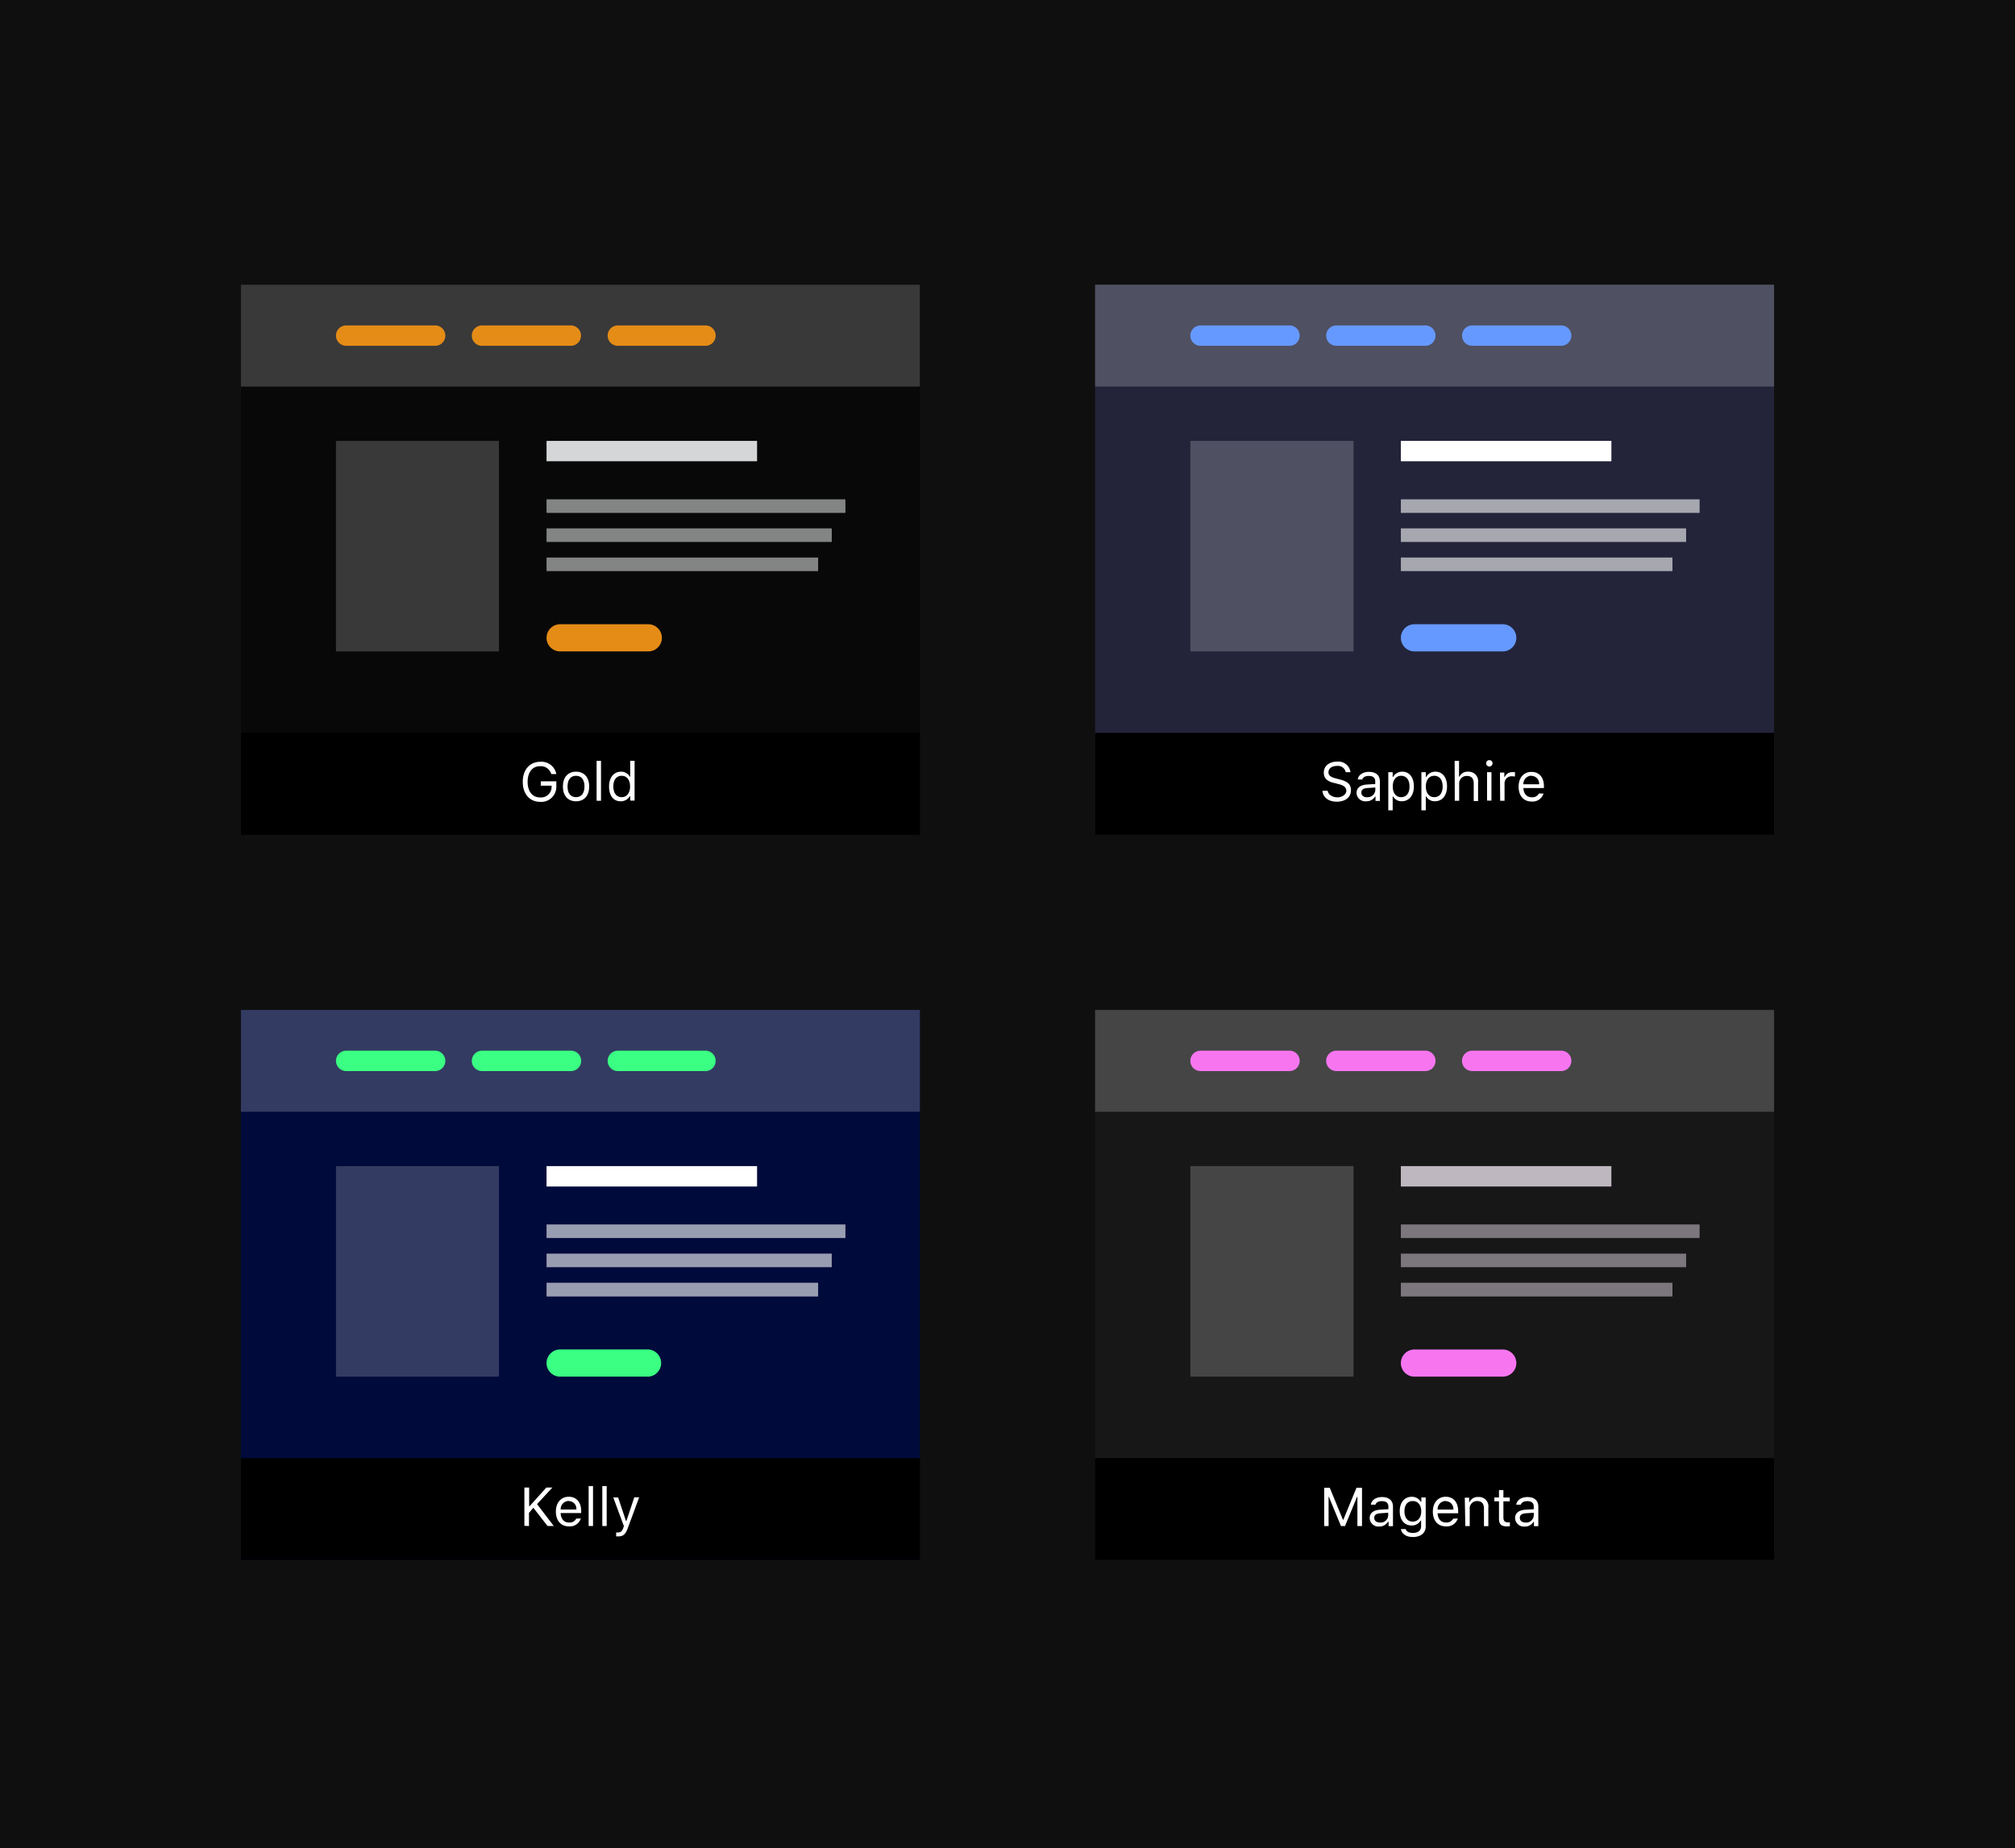 <svg xmlns="http://www.w3.org/2000/svg" viewBox="0 0 460 422"><defs><style>.cls-1{fill:#0f0f0f;}.cls-2{fill:#171717;}.cls-3{fill:#454545;}.cls-4{fill:#f776f0;}.cls-5{fill:#bfb7c0;}.cls-6{fill:#7c777c;}.cls-7{fill:#fff;}.cls-8{fill:#23243a;}.cls-9{fill:#4f5061;}.cls-10{fill:#69f;}.cls-11{fill:#a7a7b0;}.cls-12{fill:#080808;}.cls-13{fill:#393939;}.cls-14{fill:#e58c17;}.cls-15{fill:#d5d6d7;}.cls-16{fill:#838484;}.cls-17{fill:#000a3b;}.cls-18{fill:#333b62;}.cls-19{fill:#3aff82;}.cls-20{fill:#999db1;}</style></defs><g id="Layer_2" data-name="Layer 2"><g id="Layer_1-2" data-name="Layer 1"><path class="cls-1" d="M460,0H0V422H460Z"/><path class="cls-2" d="M250,230.58h155V356.16H250Z"/><path class="cls-3" d="M250,230.58h155v23.25H250Z"/><path d="M250,332.9h155v23.25H250Z"/><path class="cls-4" d="M271.74,242.21a2.33,2.33,0,0,1,2.33-2.33h20.15a2.33,2.33,0,1,1,0,4.65H274.07A2.32,2.32,0,0,1,271.74,242.21Z"/><path class="cls-5" d="M319.8,266.23h48.06v4.66H319.8Z"/><path class="cls-4" d="M319.8,311.2a3.1,3.1,0,0,1,3.1-3.1h20.16a3.1,3.1,0,1,1,0,6.2H322.9A3.1,3.1,0,0,1,319.8,311.2Z"/><path class="cls-6" d="M319.8,279.55H388v3.1H319.8Z"/><path class="cls-6" d="M319.8,286.21h65.12v3.1H319.8Z"/><path class="cls-6" d="M319.8,292.86h62V296h-62Z"/><path class="cls-3" d="M271.74,266.23H309V314.3H271.74Z"/><path class="cls-4" d="M302.75,242.21a2.33,2.33,0,0,1,2.33-2.33h20.15a2.33,2.33,0,1,1,0,4.65H305.08A2.32,2.32,0,0,1,302.75,242.21Z"/><path class="cls-4" d="M333.76,242.21a2.33,2.33,0,0,1,2.33-2.33h20.15a2.33,2.33,0,1,1,0,4.65H336.09A2.32,2.32,0,0,1,333.76,242.21Z"/><path class="cls-7" d="M310.93,348.41v-8.74h-1.26l-3,7.29h-.1l-3-7.29h-1.27v8.74h1v-6.68h.07l2.76,6.68h.92l2.75-6.68h.08v6.68Z"/><path class="cls-7" d="M314.85,348.52a2.26,2.26,0,0,0,2-1.08H317v1h1v-4.47c0-1.36-.89-2.18-2.49-2.18-1.39,0-2.42.69-2.56,1.74H314c.14-.51.69-.81,1.47-.81,1,0,1.48.44,1.48,1.25v.59l-1.89.11c-1.52.1-2.38.77-2.38,1.94A2,2,0,0,0,314.85,348.52Zm.19-.91c-.75,0-1.32-.39-1.32-1.06s.44-1,1.43-1.06l1.76-.12v.6A1.73,1.73,0,0,1,315,347.61Z"/><path class="cls-7" d="M322.56,350.91c1.78,0,2.91-.93,2.91-2.39v-6.64h-1v1h-.1a2.35,2.35,0,0,0-2.1-1.15c-1.67,0-2.73,1.33-2.73,3.28s1,3.27,2.73,3.27a2.27,2.27,0,0,0,2.05-1.13h.1v1.29c0,1-.7,1.54-1.87,1.54-.94,0-1.52-.35-1.63-.88h-1.11C320,350.2,321,350.91,322.56,350.91Zm-.05-3.52c-1.21,0-1.89-.92-1.89-2.35s.68-2.34,1.89-2.34,1.94.92,1.94,2.34S323.73,347.39,322.51,347.39Z"/><path class="cls-7" d="M331.76,346.72a1.72,1.72,0,0,1-1.69.88c-1.11,0-1.83-.82-1.88-2.11v0h4.69V345c0-2-1.07-3.28-2.83-3.28s-2.95,1.34-2.95,3.39,1.14,3.37,2.95,3.37a2.61,2.61,0,0,0,2.75-1.8Zm-1.72-4a1.77,1.77,0,0,1,1.75,1.92h-3.6A1.86,1.86,0,0,1,330,342.68Z"/><path class="cls-7" d="M334.52,348.41h1v-3.87a1.65,1.65,0,0,1,1.71-1.84c1,0,1.54.56,1.54,1.73v4h1v-4.23a2.13,2.13,0,0,0-2.28-2.42,2,2,0,0,0-2,1.15h-.1v-1h-1Z"/><path class="cls-7" d="M342.2,340.19v1.69h-1.06v.87h1.06v4c0,1.25.53,1.74,1.88,1.74a3.15,3.15,0,0,0,.61-.06v-.87l-.48,0c-.68,0-1-.33-1-1.1v-3.69h1.45v-.87h-1.45v-1.69Z"/><path class="cls-7" d="M348.08,348.52a2.25,2.25,0,0,0,2-1.08h.1v1h1v-4.47c0-1.36-.89-2.18-2.48-2.18-1.39,0-2.42.69-2.56,1.74h1.05c.15-.51.69-.81,1.47-.81,1,0,1.48.44,1.48,1.25v.59l-1.88.11c-1.52.1-2.38.77-2.38,1.94A2,2,0,0,0,348.08,348.52Zm.2-.91c-.76,0-1.32-.39-1.32-1.06s.43-1,1.43-1.06l1.75-.12v.6A1.72,1.72,0,0,1,348.28,347.61Z"/><path class="cls-8" d="M250,65h155V190.58H250Z"/><path class="cls-9" d="M250,65h155V88.26H250Z"/><path d="M250,167.32h155v23.26H250Z"/><path class="cls-10" d="M271.74,76.63a2.33,2.33,0,0,1,2.33-2.33h20.15a2.33,2.33,0,1,1,0,4.65H274.07A2.32,2.32,0,0,1,271.74,76.63Z"/><path class="cls-7" d="M319.8,100.66h48.06v4.65H319.8Z"/><path class="cls-10" d="M319.8,145.62a3.1,3.1,0,0,1,3.1-3.1h20.16a3.1,3.1,0,1,1,0,6.2H322.9A3.1,3.1,0,0,1,319.8,145.62Z"/><path class="cls-11" d="M319.8,114H388v3.1H319.8Z"/><path class="cls-11" d="M319.8,120.63h65.12v3.1H319.8Z"/><path class="cls-11" d="M319.8,127.29h62v3.1h-62Z"/><path class="cls-9" d="M271.74,100.66H309v48.06H271.74Z"/><path class="cls-10" d="M302.75,76.63a2.33,2.33,0,0,1,2.33-2.33h20.15a2.33,2.33,0,1,1,0,4.65H305.08A2.32,2.32,0,0,1,302.75,76.63Z"/><path class="cls-10" d="M333.76,76.63a2.33,2.33,0,0,1,2.33-2.33h20.15a2.33,2.33,0,1,1,0,4.65H336.09A2.32,2.32,0,0,1,333.76,76.63Z"/><path class="cls-7" d="M301.9,180.54c.11,1.51,1.39,2.49,3.24,2.49,2,0,3.27-1,3.27-2.63,0-1.28-.73-2-2.54-2.44l-.91-.24c-1.21-.31-1.69-.7-1.69-1.39,0-.88.77-1.46,1.93-1.46a1.78,1.78,0,0,1,2,1.43h1.1a2.78,2.78,0,0,0-3-2.42c-1.85,0-3.09,1-3.09,2.49,0,1.24.69,2,2.27,2.36l1.12.29c1.2.3,1.75.77,1.75,1.52s-.87,1.5-2,1.5-2.12-.58-2.25-1.5Z"/><path class="cls-7" d="M311.91,182.94a2.25,2.25,0,0,0,2-1.08h.1v1h1v-4.46c0-1.36-.89-2.18-2.48-2.18-1.4,0-2.43.69-2.57,1.74H311c.14-.51.69-.81,1.47-.81,1,0,1.48.44,1.48,1.25V179l-1.89.11c-1.51.1-2.38.77-2.38,1.94A2,2,0,0,0,311.91,182.94Zm.19-.91c-.75,0-1.32-.39-1.32-1.06s.44-1,1.43-1.06l1.76-.12v.6A1.73,1.73,0,0,1,312.1,182Z"/><path class="cls-7" d="M320.11,176.18a2.38,2.38,0,0,0-2.09,1.21h-.09V176.3h-1V185h1v-3.17h.09a2.18,2.18,0,0,0,2,1.1c1.66,0,2.75-1.34,2.75-3.38S321.78,176.18,320.11,176.18Zm-.24,5.82c-1.18,0-1.92-.94-1.92-2.44s.74-2.44,1.92-2.44,1.91.92,1.91,2.44S321.07,182,319.87,182Z"/><path class="cls-7" d="M327.67,176.18a2.36,2.36,0,0,0-2.09,1.21h-.09V176.3h-1V185h1v-3.17h.1a2.18,2.18,0,0,0,2,1.1c1.66,0,2.75-1.34,2.75-3.38S329.34,176.18,327.67,176.18Zm-.25,5.82c-1.17,0-1.92-.94-1.92-2.44s.75-2.44,1.93-2.44,1.91.92,1.91,2.44S328.62,182,327.42,182Z"/><path class="cls-7" d="M332.11,182.82h1V179a1.69,1.69,0,0,1,1.81-1.84c1,0,1.51.58,1.51,1.73v4h1V178.6a2.16,2.16,0,0,0-2.25-2.42,2,2,0,0,0-2,1.15h-.1v-3.62h-1Z"/><path class="cls-7" d="M340,175a.73.73,0,1,0-.73-.73A.73.73,0,0,0,340,175Zm-.52,7.78h1V176.3h-1Z"/><path class="cls-7" d="M342.47,182.82h1v-4a1.6,1.6,0,0,1,1.71-1.59,4.85,4.85,0,0,1,.67.06v-1a4.05,4.05,0,0,0-.52,0,1.81,1.81,0,0,0-1.81,1.09h-.1v-1h-1Z"/><path class="cls-7" d="M351.33,181.14a1.69,1.69,0,0,1-1.68.88c-1.11,0-1.83-.82-1.88-2.11v0h4.69v-.4c0-2-1.07-3.28-2.84-3.28s-2.94,1.33-2.94,3.39,1.14,3.37,2.94,3.37a2.61,2.61,0,0,0,2.75-1.8Zm-1.72-4a1.76,1.76,0,0,1,1.75,1.92h-3.59A1.86,1.86,0,0,1,349.61,177.1Z"/><path class="cls-12" d="M55,65H210V190.58H55Z"/><path class="cls-13" d="M55,65H210V88.26H55Z"/><path d="M55,167.32H210v23.26H55Z"/><path class="cls-14" d="M76.7,76.63A2.33,2.33,0,0,1,79,74.3H99.18a2.33,2.33,0,1,1,0,4.65H79A2.33,2.33,0,0,1,76.7,76.63Z"/><path class="cls-15" d="M124.77,100.66h48.06v4.65H124.77Z"/><path class="cls-14" d="M124.77,145.62a3.1,3.1,0,0,1,3.1-3.1H148a3.1,3.1,0,0,1,0,6.2H127.87A3.1,3.1,0,0,1,124.77,145.62Z"/><path class="cls-16" d="M124.77,114H193v3.1H124.77Z"/><path class="cls-16" d="M124.77,120.63h65.11v3.1H124.77Z"/><path class="cls-16" d="M124.77,127.29h62v3.1h-62Z"/><path class="cls-13" d="M76.7,100.66h37.21v48.06H76.7Z"/><path class="cls-14" d="M107.71,76.63A2.33,2.33,0,0,1,110,74.3h20.15a2.33,2.33,0,1,1,0,4.65H110A2.32,2.32,0,0,1,107.71,76.63Z"/><path class="cls-14" d="M138.72,76.63A2.32,2.32,0,0,1,141,74.3H161.2a2.33,2.33,0,0,1,0,4.65H141A2.32,2.32,0,0,1,138.72,76.63Z"/><path class="cls-7" d="M127,179.45v-1.07h-3.54v1h2.46v.21a2.41,2.41,0,0,1-2.62,2.47c-1.76,0-2.85-1.36-2.85-3.57s1.11-3.56,2.84-3.56a2.45,2.45,0,0,1,2.55,1.8H127a3.44,3.44,0,0,0-3.66-2.81c-2.39,0-4,1.81-4,4.57s1.55,4.58,4,4.58A3.44,3.44,0,0,0,127,179.45Z"/><path class="cls-7" d="M131.5,182.94c1.86,0,3-1.28,3-3.38s-1.15-3.38-3-3.38-3,1.28-3,3.38S129.64,182.94,131.5,182.94Zm0-.94c-1.24,0-1.94-.9-1.94-2.44s.7-2.44,1.94-2.44,1.93.89,1.93,2.44S132.73,182,131.5,182Z"/><path class="cls-7" d="M136.2,182.82h1V173.7h-1Z"/><path class="cls-7" d="M141.68,182.94a2.33,2.33,0,0,0,2.09-1.16h.1v1h1V173.7h-1v3.63h-.09a2.23,2.23,0,0,0-2-1.15c-1.66,0-2.74,1.33-2.74,3.38S140,182.94,141.68,182.94Zm.25-5.82c1.17,0,1.91.95,1.91,2.44s-.73,2.44-1.91,2.44-1.91-.91-1.91-2.44S140.74,177.12,141.93,177.12Z"/><path class="cls-17" d="M55,230.58H210V356.16H55Z"/><path class="cls-18" d="M55,230.58H210v23.25H55Z"/><path d="M55,332.9H210v23.25H55Z"/><path class="cls-19" d="M76.7,242.21A2.33,2.33,0,0,1,79,239.88H99.18a2.33,2.33,0,1,1,0,4.65H79A2.33,2.33,0,0,1,76.7,242.21Z"/><path class="cls-7" d="M124.77,266.23h48.06v4.66H124.77Z"/><path class="cls-19" d="M124.77,311.19a3.1,3.1,0,0,1,3.1-3.1H148a3.11,3.11,0,0,1,0,6.21H127.87A3.1,3.1,0,0,1,124.77,311.19Z"/><path class="cls-20" d="M124.77,279.55H193v3.1H124.77Z"/><path class="cls-20" d="M124.77,286.21h65.11v3.1H124.77Z"/><path class="cls-20" d="M124.77,292.86h62V296h-62Z"/><path class="cls-18" d="M76.7,266.23h37.21V314.3H76.7Z"/><path class="cls-19" d="M107.71,242.21a2.33,2.33,0,0,1,2.33-2.33h20.15a2.33,2.33,0,1,1,0,4.65H110A2.32,2.32,0,0,1,107.71,242.21Z"/><path class="cls-19" d="M138.72,242.21a2.32,2.32,0,0,1,2.32-2.33H161.2a2.33,2.33,0,0,1,0,4.65H141A2.32,2.32,0,0,1,138.72,242.21Z"/><path class="cls-7" d="M120.76,348.4v-3l1-1.16L125,348.4h1.42l-3.82-5,3.5-3.78h-1.38l-3.82,4.25h-.1v-4.25h-1.09v8.74Z"/><path class="cls-7" d="M131.55,346.71a1.68,1.68,0,0,1-1.68.89c-1.11,0-1.83-.82-1.88-2.11v-.05h4.69V345c0-2-1.07-3.28-2.83-3.28s-2.95,1.33-2.95,3.38,1.13,3.38,2.95,3.38a2.62,2.62,0,0,0,2.75-1.81Zm-1.72-4a1.75,1.75,0,0,1,1.75,1.92H128A1.85,1.85,0,0,1,129.83,342.68Z"/><path class="cls-7" d="M134.38,348.4h1v-9.12h-1Z"/><path class="cls-7" d="M137.5,348.4h1v-9.12h-1Z"/><path class="cls-7" d="M141.12,350.77c1.16,0,1.68-.45,2.24-2l2.55-6.92H144.8L143,347.25h-.1l-1.79-5.37H140l2.42,6.53-.12.39c-.27.78-.6,1.07-1.2,1.07a3.15,3.15,0,0,1-.44,0v.89A3.89,3.89,0,0,0,141.12,350.77Z"/></g></g></svg>